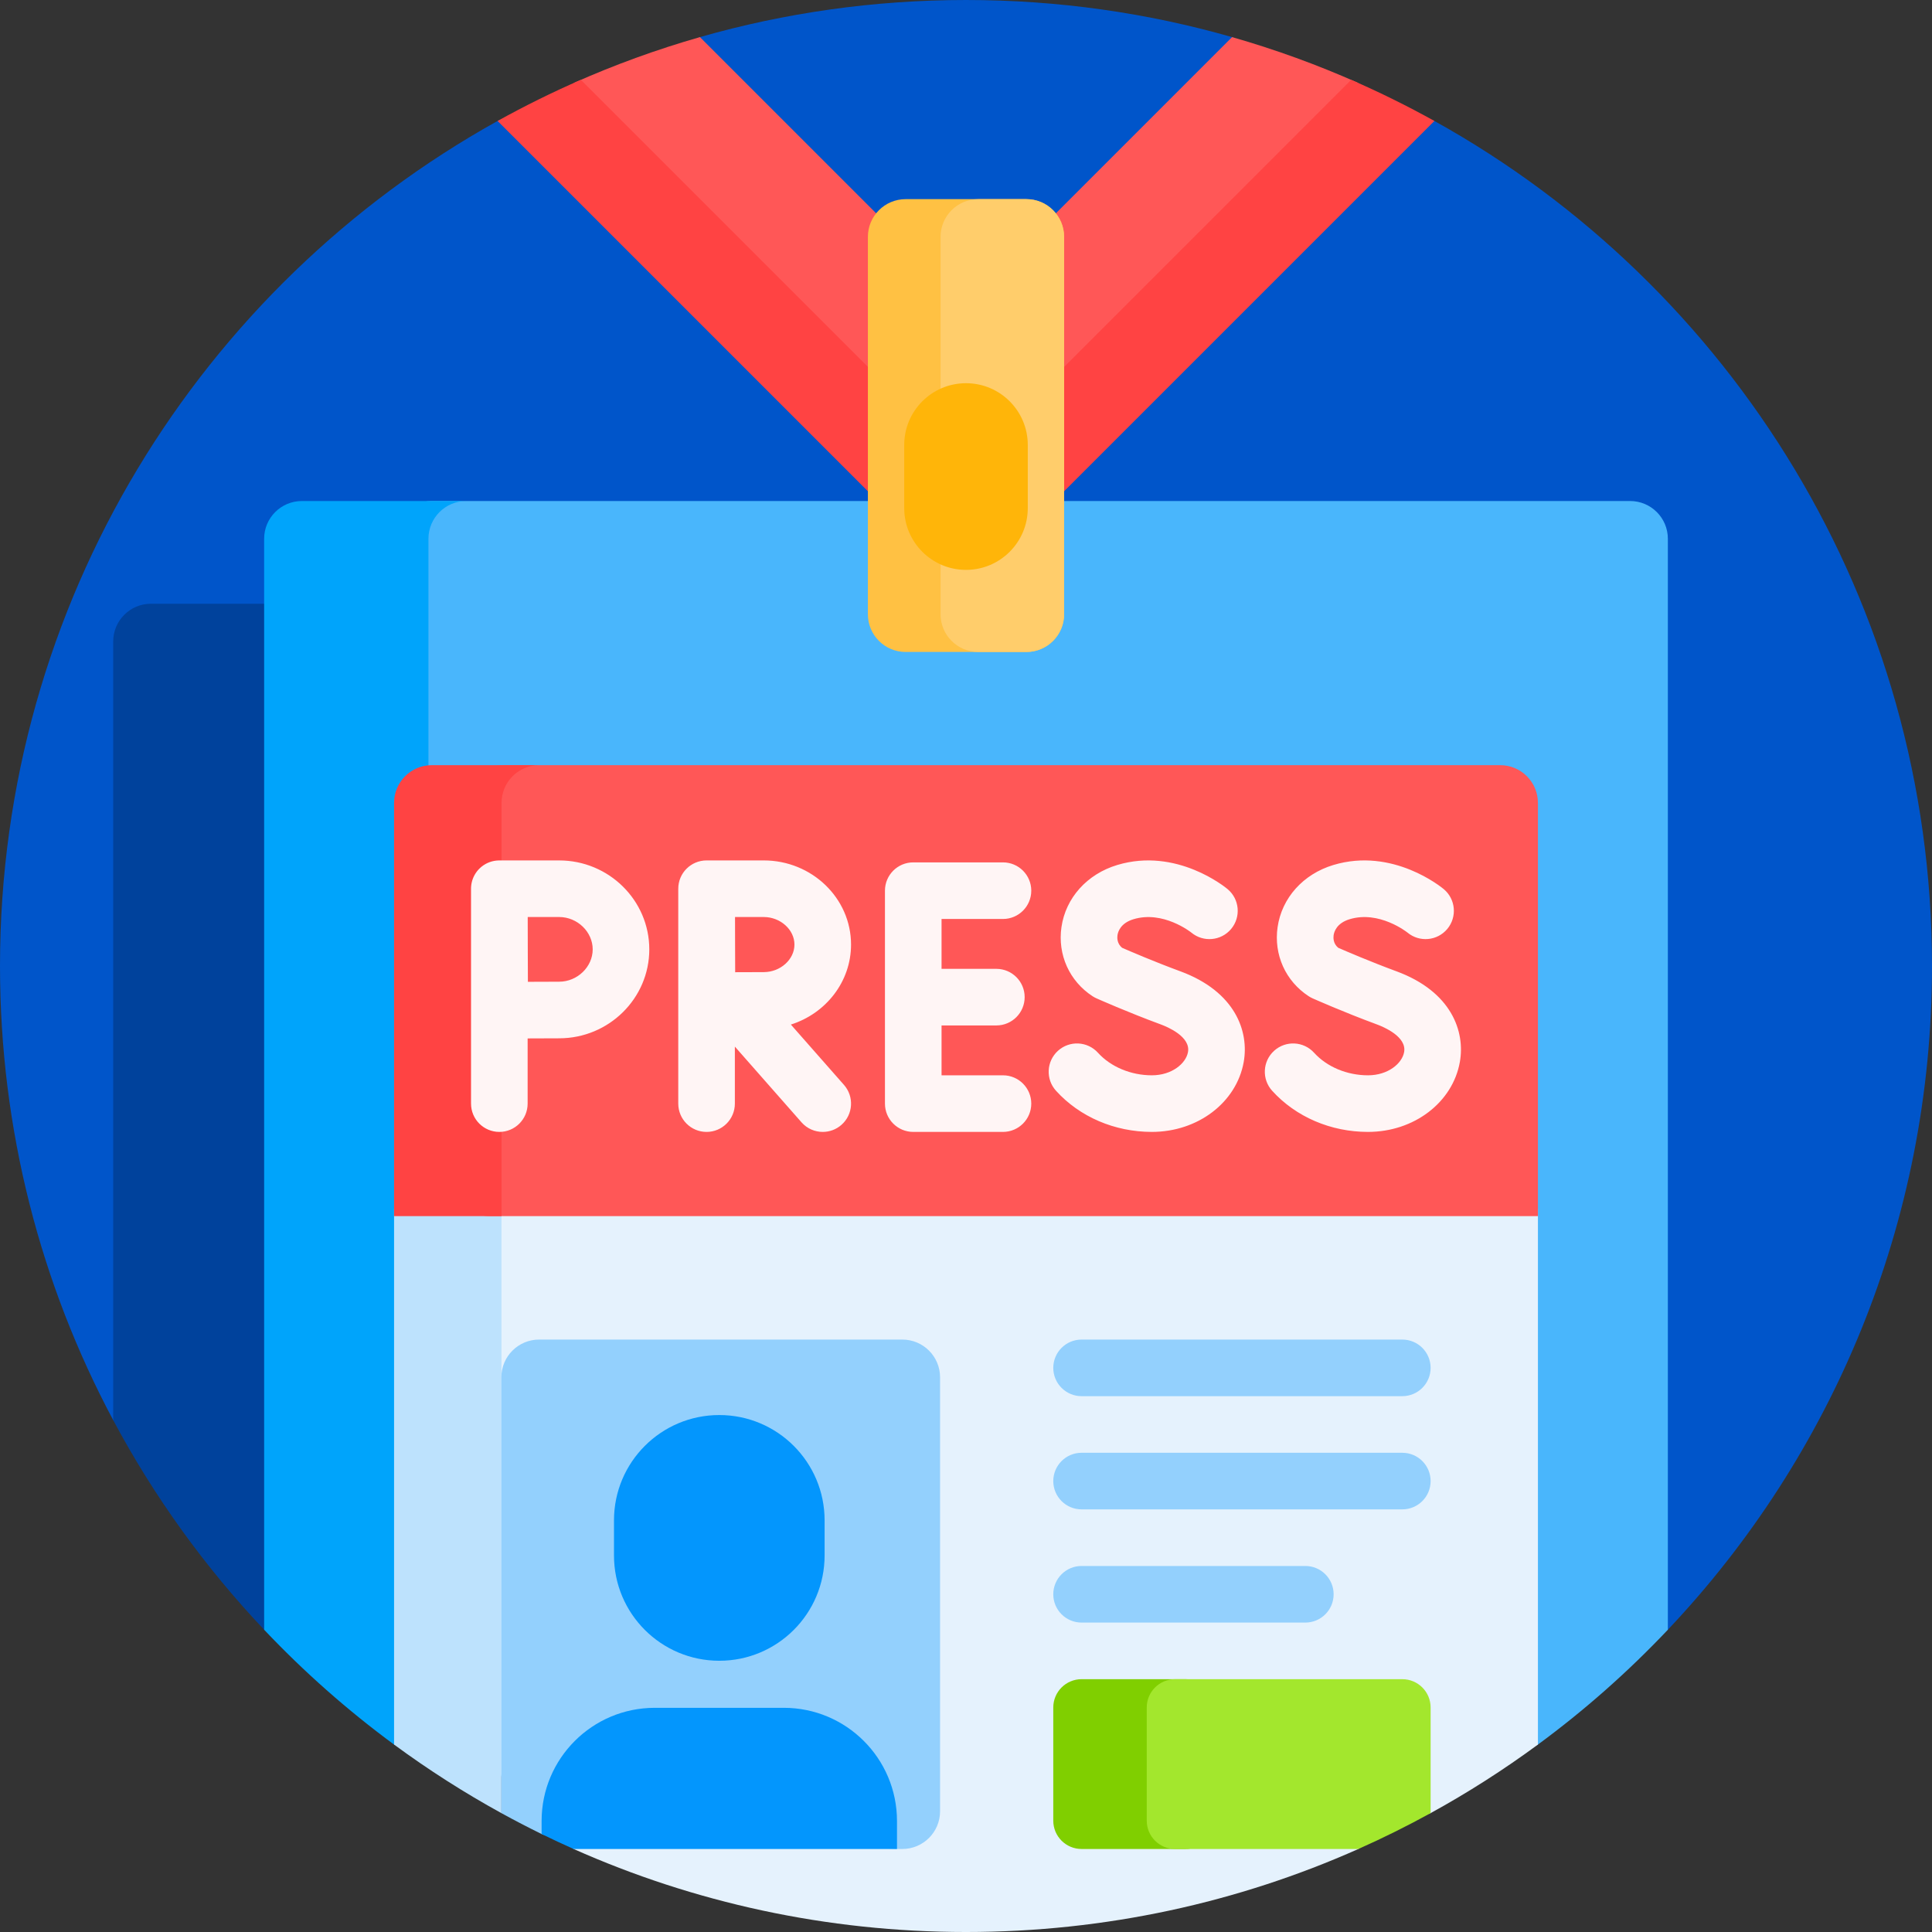 <svg xmlns="http://www.w3.org/2000/svg" id="Capa_1" height="512" viewBox="0 0 512 512" width="512"><rect x="0" y="0" width="512" height="512" fill="#333333" stroke="none"/><g><path d="m30 376.357c-19.147-35.878-30-76.85-30-120.357 0-96.343 53.22-180.256 131.866-223.943 3.629-2.016 16.208 4.785 19.943 2.943 9.852-4.859 20.061-9.103 30.578-12.681 3.957-1.346-.938-11.33 3.104-12.486 22.399-6.404 46.053-9.833 70.509-9.833s48.11 3.429 70.509 9.833c1.947.557 1.451 5.633 3.379 6.234 13.797 4.304 27.093 9.743 39.779 16.209 2.706 1.379 7.818-1.692 10.468-.22 78.645 43.688 131.865 127.601 131.865 223.944 0 68.123-26.609 130.031-70 175.898-.792.838-146.509-97.186-239.359-97.186-62.076.001-171.726 43.36-172.641 41.645z" fill="#0055ca"></path><path d="m30 170c0-5.523 4.477-10 10-10h40v275.34c-3.079-2.916-6.085-5.907-9.016-8.971-.329-.344-.657 5.875-.984 5.529-15.679-16.574-29.167-35.242-40-55.542z" fill="#00429c"></path><path d="m326.509 9.833c11.503 3.289 22.675 7.362 33.454 12.158l-103.963 103.963-103.963-103.963c10.779-4.796 21.951-8.869 33.454-12.158l70.509 70.509z" fill="#ff5757"></path><path d="m380.134 32.057-124.134 124.134-124.134-124.134c7.151-3.972 14.513-7.612 22.063-10.898l102.071 102.07 102.071-102.07c7.551 3.286 14.912 6.925 22.063 10.898z" fill="#ff4343"></path><path d="m104.432 452.588v-309.812c0-5.523 4.477-10 10-10h317.568c5.523 0 10 4.477 10 10v289.123c-10.535 11.136-22.059 21.327-34.432 30.431-1.961 1.443-3.943-6.882-5.946-5.495-41.34 28.643-91.521 45.425-145.622 45.425-56.722-.001-109.136-18.449-151.568-49.672z" fill="#49b6fc"></path><path d="m80 132.776h43.542c-5.523 0-10 4.477-10 10v319.118c-2.057-1.38-4.093-2.789-6.107-4.227-1.007-.719-2.008 5.395-3.003 4.663-12.373-9.105-23.897-19.296-34.432-30.432v-289.122c0-5.523 4.477-10 10-10z" fill="#00a4fb"></path><path d="m407.568 320.521v141.808c-9.045 6.655-18.543 12.73-28.439 18.17-1.193.656-4.839-1.71-6.044-1.073-4.036 2.135-8.135 4.165-12.295 6.087-1.08.499.282 4.004-.806 4.488-31.774 14.14-66.961 21.999-103.984 21.999s-72.21-7.859-103.984-22c-1.244-.554-2.482-11.215-3.716-11.787-6.769-3.144-13.378-6.574-19.811-10.277v-147.415c0-5.523 4.477-10 10-10h259.079c5.523 0 10 4.477 10 10z" fill="#e5f2fd"></path><path d="m132.894 320.521v159.99c-9.905-5.443-19.41-11.522-28.462-18.182v-141.808c0-5.523 4.477-10 10-10h8.462c5.523 0 10 4.477 10 10z" fill="#bde2fd"></path><path d="m272 172.776h-32c-5.523 0-10-4.477-10-10v-100c0-5.523 4.477-10 10-10h32c5.523 0 10 4.477 10 10v100c0 5.522-4.477 10-10 10z" fill="#ffc143"></path><path d="m272 172.776h-12.745c-5.523 0-10-4.477-10-10v-100c0-5.523 4.477-10 10-10h12.745c5.523 0 10 4.477 10 10v100c0 5.522-4.477 10-10 10z" fill="#ffcd6b"></path><path d="m256 151.024c-9.042 0-16.372-7.33-16.372-16.372v-16.726c0-9.042 7.33-16.372 16.372-16.372 9.042 0 16.372 7.33 16.372 16.372v16.726c0 9.042-7.33 16.372-16.372 16.372z" fill="#ffb509"></path><path d="m407.568 322.292h-277.399c-9.116 0-16.506-7.39-16.506-16.506v-82.506c0-11.324 9.18-20.504 20.504-20.504h263.401c5.523 0 10 4.477 10 10z" fill="#ff5757"></path><path d="m132.914 212.776v109.516h-28.482v-109.516c0-5.523 4.477-10 10-10h28.482c-5.523 0-10 4.477-10 10z" fill="#ff4343"></path><path d="m249.522 243.539v13.214h14.523c4.143 0 7.5 3.358 7.5 7.5s-3.357 7.5-7.5 7.5h-14.523v13.214h16.276c4.143 0 7.5 3.358 7.5 7.5s-3.357 7.5-7.5 7.5h-23.776c-4.142 0-7.5-3.358-7.5-7.5v-56.429c0-4.142 3.358-7.5 7.5-7.5h23.776c4.143 0 7.5 3.358 7.5 7.5s-3.357 7.5-7.5 7.5h-16.276zm63.275 13.867c-6.931-2.556-13.387-5.339-15.437-6.235-1.359-1.125-1.312-2.674-1.218-3.324.134-.933.816-3.214 4.262-4.251 7.809-2.349 15.087 3.367 15.321 3.554 3.171 2.627 7.872 2.208 10.526-.949 2.665-3.171 2.255-7.902-.916-10.567-.544-.457-13.507-11.144-29.258-6.4-8.006 2.411-13.67 8.727-14.784 16.482-1.046 7.286 2.113 14.295 8.244 18.292.331.216.679.405 1.04.566.33.147 8.183 3.643 17.027 6.906 1.878.692 7.948 3.268 7.224 7.328-.541 3.028-4.27 6.161-9.573 6.161-5.555 0-10.896-2.235-14.288-5.978-2.783-3.071-7.526-3.301-10.594-.521-3.069 2.782-3.303 7.525-.521 10.594 6.281 6.93 15.54 10.905 25.403 10.905 12.187 0 22.423-7.791 24.34-18.524 1.445-8.093-2.209-18.658-16.798-24.039zm57.28 0c-6.93-2.556-13.387-5.339-15.437-6.235-1.358-1.125-1.312-2.674-1.218-3.324.134-.933.817-3.214 4.262-4.252 7.801-2.349 15.087 3.367 15.32 3.554 3.169 2.627 7.873 2.209 10.527-.949 2.665-3.171 2.256-7.902-.915-10.567-.545-.458-13.508-11.144-29.259-6.4-8.006 2.412-13.67 8.727-14.783 16.483-1.046 7.286 2.112 14.295 8.243 18.292.331.216.679.405 1.04.566.33.147 8.184 3.644 17.027 6.906 1.878.692 7.948 3.268 7.224 7.328-.541 3.028-4.27 6.161-9.573 6.161-5.554 0-10.895-2.235-14.287-5.978-2.782-3.071-7.525-3.301-10.594-.521-3.069 2.782-3.303 7.525-.521 10.594 6.281 6.93 15.54 10.905 25.402 10.905 12.187 0 22.423-7.791 24.34-18.524 1.445-8.093-2.209-18.658-16.798-24.039zm-160.489 14.112 14.078 15.995c2.737 3.109 2.435 7.848-.675 10.585-1.425 1.254-3.192 1.87-4.952 1.87-2.081 0-4.15-.86-5.633-2.545l-17.66-20.065v15.11c0 4.142-3.358 7.5-7.5 7.5s-7.5-3.358-7.5-7.5v-56.949c0-4.142 3.358-7.5 7.5-7.5h.009.009 15.133c12.758 0 23.138 10.004 23.138 22.3.001 9.879-6.698 18.277-15.947 21.199zm.948-21.198c0-3.957-3.727-7.3-8.138-7.3h-7.61c.008 2.888.015 5.84.015 7.3 0 1.712.012 4.572.025 7.326 2.83-.014 5.792-.025 7.57-.025 4.411-.001 8.138-3.344 8.138-7.301zm-38.466 1.27c0 12.997-10.715 23.571-23.886 23.571-1.951 0-5.271.014-8.357.03v17.277c0 4.142-3.358 7.5-7.5 7.5s-7.5-3.358-7.5-7.5v-56.949c0-.021.001-.042.001-.063 0-.038.001-.077.001-.115.001-.032.002-.064.003-.096.001-.029.002-.059.003-.088.002-.045.005-.089.008-.134.001-.015.002-.03.003-.045.104-1.453.622-2.792 1.436-3.898.003-.005.007-.01.01-.014.029-.039.059-.078.089-.117l.027-.036c.024-.031.048-.061.073-.091.015-.019.031-.038.046-.057.02-.024.04-.048.061-.072.02-.024.04-.047.06-.071.015-.017.029-.034.044-.05.027-.031.054-.061.081-.091.006-.006.011-.013.017-.019.073-.08.148-.159.224-.236.157-.157.32-.307.489-.448.019-.016.037-.032.056-.047.018-.015.037-.03.055-.044.03-.025.061-.049.091-.073.008-.006.015-.012.023-.017 1.224-.951 2.75-1.531 4.41-1.572.063-.002.125-.002.188-.002h15.857c13.171-.004 23.887 10.57 23.887 23.567zm-15 0c0-4.646-4.069-8.571-8.886-8.571h-8.335c.009 3.333.018 6.877.018 8.571 0 1.994.014 5.42.03 8.6 3.07-.015 6.35-.029 8.288-.029 4.815 0 8.885-3.925 8.885-8.571z" fill="#fff5f5"></path><path d="m249.129 365v115c0 5.523-4.477 10-10 10h-1.417l-84.201-4.447c-2.857-1.271-7.18 1.853-9.981.482-3.597-1.762-7.147-3.606-10.646-5.529-.008-.167-.013-.336-.013-.505v-115.001c0-5.523 4.477-10 10-10h96.258c5.523 0 10 4.477 10 10zm130-2.5c0-4.142-3.358-7.5-7.5-7.5h-85c-4.142 0-7.5 3.358-7.5 7.5 0 4.142 3.358 7.5 7.5 7.5h85c4.142 0 7.5-3.358 7.5-7.5zm0 30c0-4.142-3.358-7.5-7.5-7.5h-85c-4.142 0-7.5 3.358-7.5 7.5 0 4.142 3.358 7.5 7.5 7.5h85c4.142 0 7.5-3.358 7.5-7.5zm-25.703 30c0-4.142-3.358-7.5-7.5-7.5h-59.297c-4.142 0-7.5 3.358-7.5 7.5 0 4.142 3.358 7.5 7.5 7.5h59.297c4.142 0 7.5-3.358 7.5-7.5z" fill="#93d0fd"></path><path d="m237.712 482.588v7.412h-85.696c-2.857-1.271-5.686-2.594-8.486-3.965v-3.447c0-16.569 13.431-30 30-30h34.182c16.568 0 30 13.432 30 30zm-47.091-42.469c15.413 0 27.908-12.495 27.908-27.908v-9.303c0-15.413-12.495-27.908-27.908-27.908s-27.908 12.495-27.908 27.908v9.303c0 15.413 12.495 27.908 27.908 27.908z" fill="#0396fd"></path><path d="m321.681 452.5v30c0 4.142-3.358 7.5-7.5 7.5h-27.552c-4.142 0-7.5-3.358-7.5-7.5v-30c0-4.142 3.358-7.5 7.5-7.5h27.552c4.142 0 7.5 3.358 7.5 7.5z" fill="#80cf00"></path><path d="m379.129 452.5v27.998c-6.228 3.423-12.615 6.595-19.145 9.502h-48.585c-4.142 0-7.5-3.358-7.5-7.5v-30c0-4.142 3.358-7.5 7.5-7.5h60.23c4.142 0 7.5 3.358 7.5 7.5z" fill="#a3e72d"></path></g></svg>